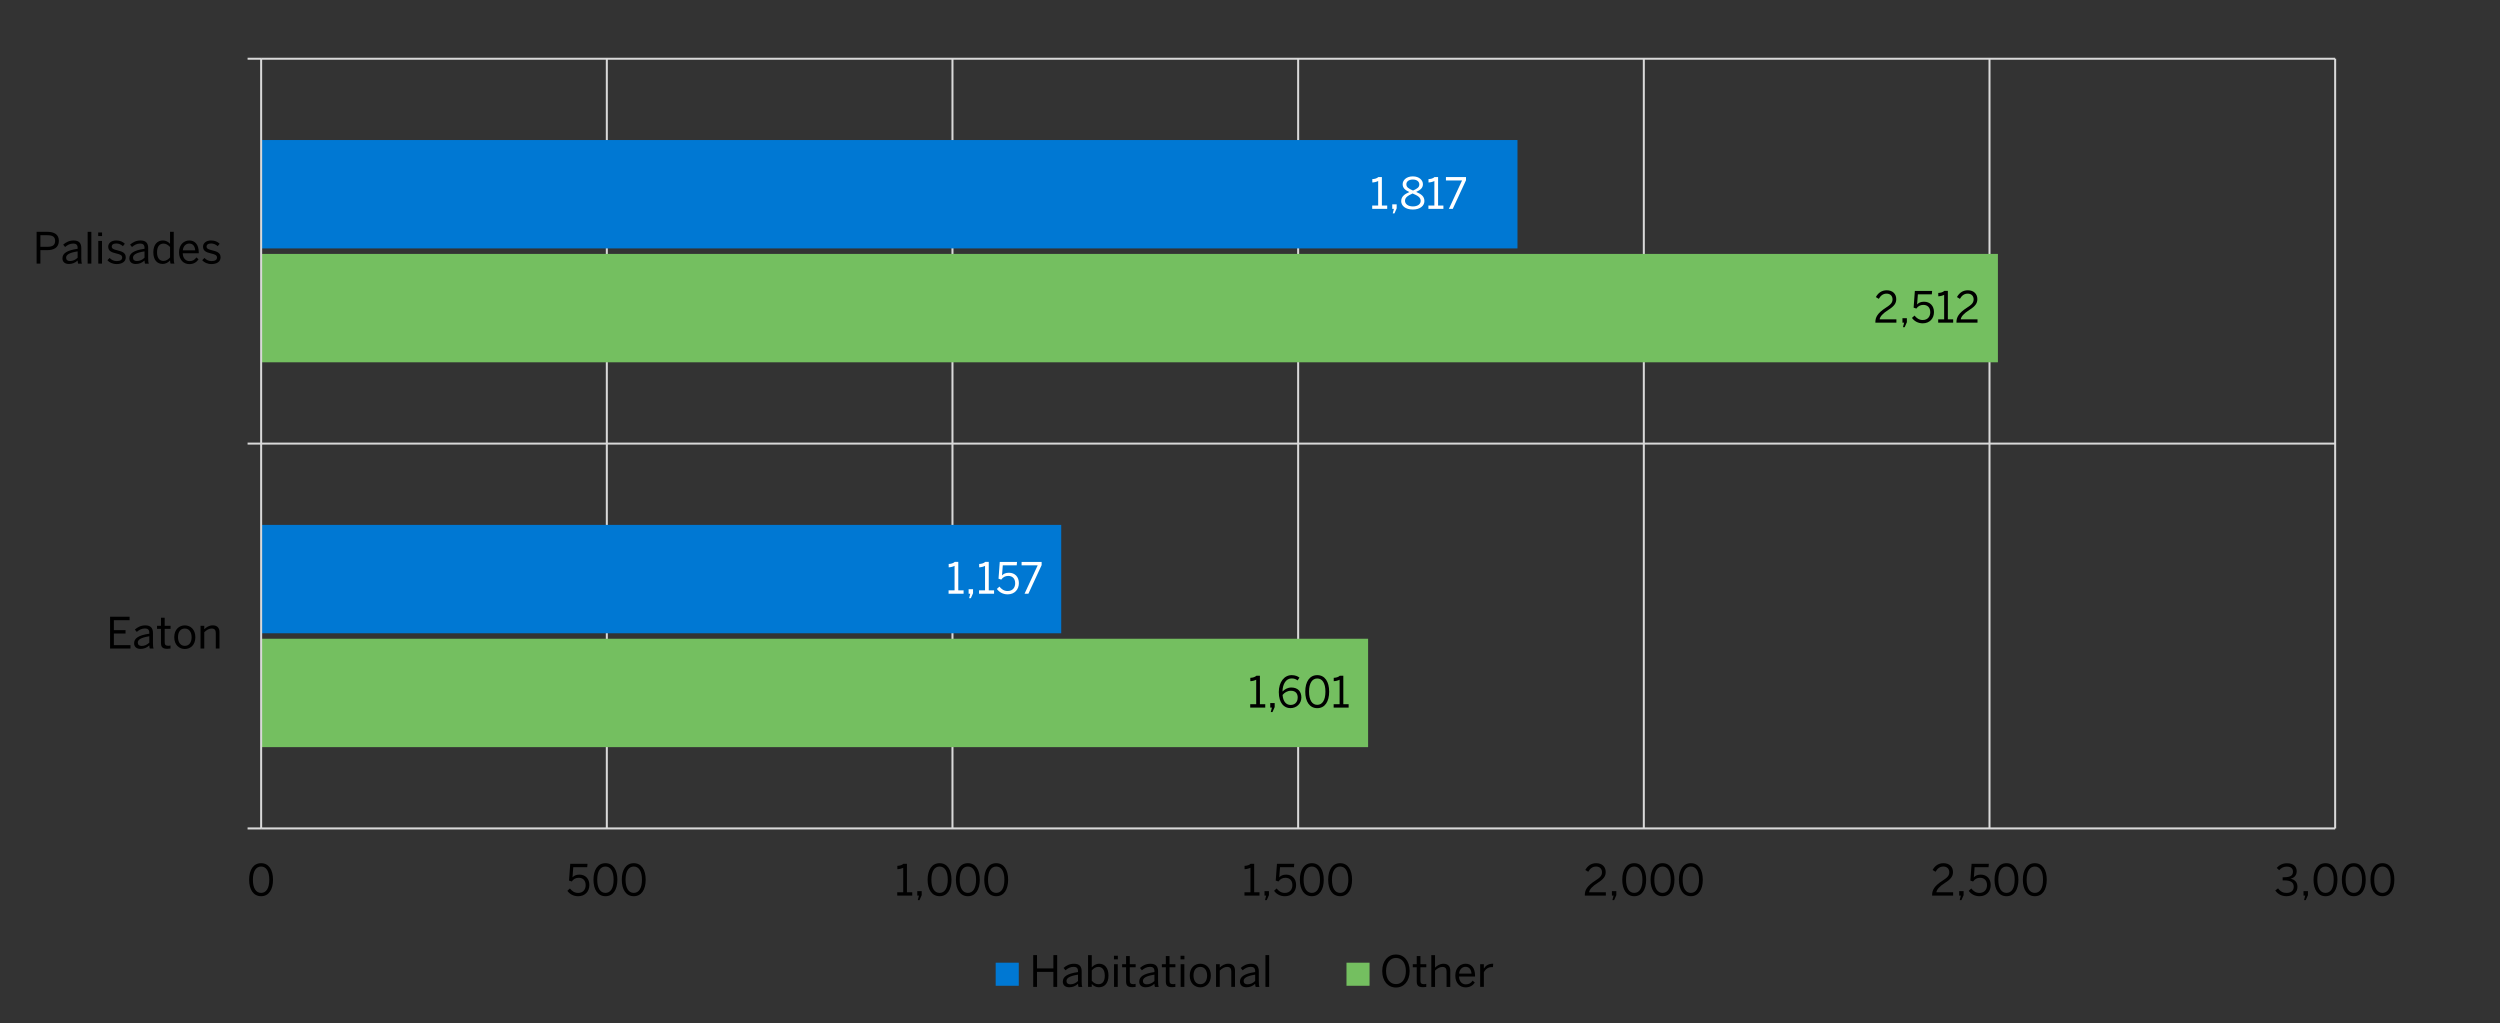 <?xml version="1.0" encoding="UTF-8"?><svg id="a" xmlns="http://www.w3.org/2000/svg" xmlns:xlink="http://www.w3.org/1999/xlink" viewBox="0 0 931 381"><rect x="0" y="0" width="931" height="381" fill="#333333" stroke="none"/><defs><style>.an{clip-path:url(#t);}.ao{clip-path:url(#i);}.ap{clip-path:url(#af);}.aq{clip-path:url(#x);}.ar{clip-path:url(#k);}.as{clip-path:url(#q);}.at,.au{fill:#74bf60;}.av{clip-path:url(#m);}.aw{clip-path:url(#f);}.ax{clip-path:url(#j);}.ay,.az{fill:#0078d3;}.ay,.au{fill-rule:evenodd;}.ba{clip-path:url(#aa);}.bb{clip-path:url(#ai);}.bc{fill:#fff;}.bd{clip-path:url(#ac);}.be{clip-path:url(#ad);}.bf{clip-path:url(#al);}.bg,.bh,.bi{fill:none;}.bj{clip-path:url(#am);}.bk{clip-path:url(#p);}.bl{clip-path:url(#h);}.bm{clip-path:url(#ak);}.bn{clip-path:url(#ag);}.bo{clip-path:url(#o);}.bp{clip-path:url(#v);}.bq{clip-path:url(#b);}.br{clip-path:url(#n);}.bs{clip-path:url(#r);}.bh{stroke:#d9d9d9;stroke-linejoin:round;stroke-width:.75px;}.bt{clip-path:url(#s);}.bu{clip-path:url(#g);}.bv{clip-path:url(#z);}.bi{clip-rule:evenodd;}.bw{clip-path:url(#l);}.bx{clip-path:url(#d);}.by{clip-path:url(#ae);}.bz{clip-path:url(#e);}.ca{clip-path:url(#aj);}.cb{clip-path:url(#w);}.cc{clip-path:url(#ab);}.cd{clip-path:url(#ah);}.ce{clip-path:url(#y);}.cf{clip-path:url(#c);}.cg{clip-path:url(#u);}</style><clipPath id="b"><polygon class="bi" points="4.66 377.51 904.66 377.51 904.66 9.33 4.66 9.33 4.66 377.51 4.66 377.51"/></clipPath><clipPath id="c"><polygon class="bi" points="4.66 377.51 904.66 377.51 904.66 9.33 4.66 9.33 4.66 377.51 4.66 377.51"/></clipPath><clipPath id="d"><polygon class="bi" points="97.11 309.33 870.43 309.33 870.43 21.73 97.11 21.73 97.11 309.33 97.11 309.33"/></clipPath><clipPath id="e"><polygon class="bi" points="97.11 309.33 870.43 309.33 870.43 21.73 97.11 21.73 97.11 309.33 97.11 309.33"/></clipPath><clipPath id="f"><polygon class="bi" points="4.66 377.51 904.66 377.51 904.66 9.33 4.66 9.33 4.66 377.51 4.66 377.51"/></clipPath><clipPath id="g"><polygon class="bi" points="4.66 377.51 904.66 377.51 904.66 9.33 4.66 9.33 4.66 377.51 4.66 377.51"/></clipPath><clipPath id="h"><polygon class="bi" points="4.66 377.51 904.66 377.51 904.66 9.33 4.66 9.33 4.66 377.51 4.66 377.51"/></clipPath><clipPath id="i"><rect class="bg" x="4.66" y="9.33" width="900" height="368.18"/></clipPath><clipPath id="j"><polygon class="bi" points="4.66 377.51 904.66 377.51 904.66 9.33 4.66 9.33 4.66 377.51 4.66 377.51"/></clipPath><clipPath id="k"><rect class="bg" x="4.66" y="9.33" width="900" height="368.18"/></clipPath><clipPath id="l"><polygon class="bi" points="4.66 377.51 904.66 377.51 904.66 9.33 4.66 9.33 4.66 377.51 4.66 377.51"/></clipPath><clipPath id="m"><rect class="bg" x="4.66" y="9.33" width="900" height="368.18"/></clipPath><clipPath id="n"><polygon class="bi" points="401.75 84.87 654.7 84.87 654.7 59.78 401.75 59.78 401.75 84.87 401.75 84.87"/></clipPath><clipPath id="o"><rect class="bg" x="401.75" y="59.78" width="252.95" height="25.09"/></clipPath><clipPath id="p"><polygon class="bi" points="4.66 377.51 904.66 377.51 904.66 9.33 4.66 9.33 4.66 377.51 4.66 377.51"/></clipPath><clipPath id="q"><rect class="bg" x="4.66" y="9.33" width="900" height="368.18"/></clipPath><clipPath id="r"><polygon class="bi" points="4.66 377.51 904.66 377.51 904.66 9.33 4.66 9.33 4.66 377.51 4.66 377.51"/></clipPath><clipPath id="s"><rect class="bg" x="4.66" y="9.33" width="900" height="368.18"/></clipPath><clipPath id="t"><polygon class="bi" points="4.66 377.51 904.66 377.51 904.66 9.33 4.66 9.33 4.66 377.51 4.66 377.51"/></clipPath><clipPath id="u"><rect class="bg" x="4.66" y="9.33" width="900" height="368.18"/></clipPath><clipPath id="v"><polygon class="bi" points="4.66 377.51 904.66 377.51 904.66 9.33 4.66 9.33 4.66 377.51 4.66 377.51"/></clipPath><clipPath id="w"><rect class="bg" x="4.66" y="9.33" width="900" height="368.18"/></clipPath><clipPath id="x"><polygon class="bi" points="4.66 377.51 904.66 377.51 904.66 9.33 4.66 9.33 4.66 377.51 4.66 377.51"/></clipPath><clipPath id="y"><rect class="bg" x="4.66" y="9.33" width="900" height="368.18"/></clipPath><clipPath id="z"><polygon class="bi" points="4.66 377.51 904.66 377.51 904.66 9.33 4.66 9.33 4.66 377.51 4.66 377.51"/></clipPath><clipPath id="aa"><rect class="bg" x="4.66" y="9.33" width="900" height="368.18"/></clipPath><clipPath id="ab"><polygon class="bi" points="4.66 377.51 904.66 377.51 904.66 9.33 4.66 9.33 4.66 377.51 4.66 377.51"/></clipPath><clipPath id="ac"><rect class="bg" x="4.66" y="9.33" width="900" height="368.18"/></clipPath><clipPath id="ad"><polygon class="bi" points="4.66 377.51 904.66 377.51 904.66 9.33 4.66 9.33 4.66 377.51 4.66 377.51"/></clipPath><clipPath id="ae"><rect class="bg" x="4.66" y="9.33" width="900" height="368.18"/></clipPath><clipPath id="af"><polygon class="bi" points="4.66 377.51 904.66 377.51 904.66 9.33 4.66 9.33 4.66 377.51 4.66 377.51"/></clipPath><clipPath id="ag"><rect class="bg" x="4.66" y="9.33" width="900" height="368.18"/></clipPath><clipPath id="ah"><polygon class="bi" points="4.66 377.51 904.66 377.51 904.66 9.33 4.66 9.33 4.66 377.51 4.66 377.51"/></clipPath><clipPath id="ai"><polygon class="bi" points="4.66 377.51 904.66 377.51 904.66 9.33 4.66 9.33 4.66 377.51 4.66 377.51"/></clipPath><clipPath id="aj"><rect class="bg" x="4.66" y="9.33" width="900" height="368.18"/></clipPath><clipPath id="ak"><polygon class="bi" points="4.66 377.51 904.66 377.51 904.66 9.33 4.66 9.33 4.66 377.51 4.66 377.51"/></clipPath><clipPath id="al"><polygon class="bi" points="4.66 377.51 904.66 377.51 904.66 9.33 4.66 9.33 4.66 377.51 4.66 377.51"/></clipPath><clipPath id="am"><rect class="bg" x="4.66" y="9.33" width="900" height="368.18"/></clipPath></defs><g class="bq"><path class="bh" d="M225.98,21.87v286.64M354.7,21.87v286.64M483.43,21.87v286.64M612.16,21.87v286.64M740.89,21.87v286.64M869.61,21.87v286.64"/></g><g class="cf"><path class="bh" d="M97.25,308.51h772.36M97.25,165.19h772.36M97.25,21.87h772.36"/></g><g class="bx"><path class="at" d="M509.48,278.23H97.25v-40.36h412.23v40.36h0ZM744.02,134.92H97.25v-40.36h646.77v40.36h0Z"/></g><g class="bz"><path class="az" d="M395.2,235.83H97.25v-40.36h297.95v40.36h0ZM565.11,92.51H97.25v-40.36h467.86v40.36h0Z"/></g><g class="aw"><line class="bh" x1="97.25" y1="308.51" x2="97.25" y2="21.87"/></g><g class="bu"><path class="bh" d="M92.2,308.51h5.05M92.2,165.19h5.05M92.2,21.87h5.05"/></g><g class="bl"><g class="ao"><path d="M465.58,263.5v-1.25h2.23v-9.12c-.58.3-1.51.54-2.19.54v-1.25c.91-.03,1.73-.27,2.26-.77h1.31v10.6h1.99v1.25h-5.59Z"/><path d="M473.23,265.18l.43-1.68h-.62v-1.68h1.65v1.49l-.82,1.87h-.64Z"/><path d="M476.22,257.78c0-3.81,2.05-6.36,4.8-6.36,1.31,0,2.26.42,2.9.93l-.7,1.04c-.59-.45-1.22-.74-2.24-.74-2.05,0-3.35,2.06-3.38,4.88.77-.8,1.86-1.5,3.3-1.5,2.42,0,3.73,1.49,3.73,3.71s-1.7,3.97-4.08,3.97-4.32-1.9-4.32-5.94ZM483.27,259.78c0-1.47-.74-2.54-2.58-2.54-1.25,0-2.4.69-3.06,1.57.22,2.59,1.44,3.71,2.99,3.71s2.64-1.01,2.64-2.74Z"/><path d="M486.08,257.57c0-3.7,1.63-6.15,4.47-6.15s4.43,2.45,4.43,6.15-1.58,6.15-4.43,6.15-4.47-2.45-4.47-6.15ZM493.59,257.57c0-3.22-1.18-4.9-3.04-4.9s-3.06,1.68-3.06,4.9,1.18,4.91,3.06,4.91,3.04-1.7,3.04-4.91Z"/><path d="M496.65,263.5v-1.25h2.22v-9.12c-.58.3-1.5.54-2.19.54v-1.25c.91-.03,1.73-.27,2.26-.77h1.31v10.6h1.98v1.25h-5.59Z"/></g></g><g class="ax"><g class="ar"><path d="M698.39,120.17v-.26c0-1.71.77-3.31,3.89-5.31,1.78-1.14,2.5-1.86,2.5-3.12s-.82-2.13-2.22-2.13c-1.22,0-2.19.67-2.9,1.95l-1.09-.67c.87-1.57,2.21-2.53,4.05-2.53,2.19,0,3.54,1.34,3.54,3.28,0,1.55-.71,2.61-2.98,4.05-2.06,1.31-3.07,2.48-3.2,3.49h6.24v1.25h-7.83Z"/><path d="M708.66,121.85l.43-1.68h-.62v-1.68h1.65v1.49l-.82,1.87h-.64Z"/><path d="M712.03,118.38l.94-.86c.75.94,1.68,1.65,3.04,1.65,1.94,0,2.82-1.36,2.82-2.88,0-1.81-1.06-2.75-2.58-2.75-1.15,0-1.97.48-2.61,1.38l-1.01-.35.46-6.23h6.43l-.11,1.26h-5.19l-.29,3.78c.54-.61,1.33-1.02,2.58-1.02,2.21,0,3.7,1.52,3.7,3.87s-1.58,4.18-4.18,4.18c-1.76,0-3.17-.82-4.02-2.02Z"/><path d="M721.78,120.17v-1.25h2.22v-9.12c-.58.3-1.5.54-2.19.54v-1.25c.91-.03,1.73-.27,2.26-.77h1.31v10.6h1.98v1.25h-5.59Z"/><path d="M728.59,120.17v-.26c0-1.71.77-3.31,3.89-5.31,1.78-1.14,2.5-1.86,2.5-3.12s-.82-2.13-2.22-2.13c-1.22,0-2.19.67-2.9,1.95l-1.09-.67c.87-1.57,2.21-2.53,4.05-2.53,2.19,0,3.54,1.34,3.54,3.28,0,1.55-.71,2.61-2.98,4.05-2.06,1.31-3.07,2.48-3.2,3.49h6.24v1.25h-7.83Z"/></g></g><g class="bw"><g class="av"><path class="bc" d="M353.25,221.1v-1.25h2.23v-9.12c-.58.3-1.5.54-2.19.54v-1.25c.91-.03,1.73-.27,2.26-.77h1.31v10.6h1.98v1.25h-5.59Z"/><path class="bc" d="M360.9,222.78l.43-1.68h-.62v-1.68h1.65v1.49l-.82,1.87h-.64Z"/><path class="bc" d="M364.6,221.1v-1.25h2.23v-9.12c-.58.3-1.5.54-2.19.54v-1.25c.91-.03,1.73-.27,2.26-.77h1.31v10.6h1.98v1.25h-5.59Z"/><path class="bc" d="M371.25,219.31l.94-.86c.75.94,1.68,1.65,3.04,1.65,1.94,0,2.82-1.36,2.82-2.88,0-1.81-1.06-2.75-2.58-2.75-1.15,0-1.97.48-2.61,1.38l-1.01-.35.46-6.23h6.43l-.11,1.26h-5.19l-.29,3.78c.54-.61,1.33-1.02,2.58-1.02,2.21,0,3.7,1.52,3.7,3.87s-1.58,4.18-4.18,4.18c-1.76,0-3.17-.82-4.02-2.02Z"/><path class="bc" d="M381.54,221.1l4.9-10.58h-6v-1.26h7.47v1.18l-4.93,10.66h-1.44Z"/></g></g><g class="br"><g class="bo"><path class="bc" d="M511.01,77.78v-1.25h2.22v-9.12c-.58.3-1.5.54-2.19.54v-1.25c.91-.03,1.73-.27,2.26-.77h1.31v10.6h1.98v1.25h-5.59Z"/><path class="bc" d="M518.66,79.46l.43-1.68h-.62v-1.68h1.65v1.49l-.82,1.87h-.64Z"/><path class="bc" d="M521.81,74.88c0-1.63,1.18-2.58,3.04-3.36-1.55-.72-2.5-1.47-2.5-2.93s1.38-2.91,3.79-2.91,3.76,1.46,3.76,2.91c0,1.38-.91,2.16-2.51,2.88,1.92.83,3.06,1.67,3.06,3.41s-1.58,3.15-4.31,3.15-4.34-1.38-4.34-3.15ZM529.06,74.8c0-1.25-1.06-1.94-3.01-2.75-1.92.86-2.83,1.57-2.83,2.75s1.2,2.07,2.93,2.07,2.91-.8,2.91-2.07ZM528.55,68.67c0-.9-.74-1.81-2.4-1.81s-2.42.86-2.42,1.76c0,1.09.78,1.6,2.48,2.34,1.65-.74,2.34-1.25,2.34-2.29Z"/><path class="bc" d="M531.94,77.78v-1.25h2.22v-9.12c-.58.3-1.5.54-2.19.54v-1.25c.91-.03,1.73-.27,2.26-.77h1.31v10.6h1.98v1.25h-5.59Z"/><path class="bc" d="M539.57,77.78l4.9-10.58h-6v-1.26h7.47v1.18l-4.93,10.66h-1.44Z"/></g></g><g class="bk"><g class="as"><path d="M92.77,327.6c0-3.7,1.63-6.15,4.47-6.15s4.43,2.45,4.43,6.15-1.58,6.15-4.43,6.15-4.47-2.45-4.47-6.15ZM100.28,327.6c0-3.22-1.18-4.9-3.04-4.9s-3.06,1.68-3.06,4.9,1.18,4.91,3.06,4.91,3.04-1.7,3.04-4.91Z"/></g></g><g class="bs"><g class="bt"><path d="M211.3,331.73l.94-.86c.75.94,1.68,1.65,3.04,1.65,1.94,0,2.82-1.36,2.82-2.88,0-1.81-1.06-2.75-2.58-2.75-1.15,0-1.97.48-2.61,1.38l-1.01-.35.46-6.23h6.43l-.11,1.26h-5.19l-.29,3.78c.54-.61,1.33-1.02,2.58-1.02,2.21,0,3.7,1.52,3.7,3.87s-1.58,4.18-4.18,4.18c-1.76,0-3.17-.82-4.02-2.02Z"/><path d="M221.01,327.6c0-3.7,1.63-6.15,4.47-6.15s4.43,2.45,4.43,6.15-1.58,6.15-4.43,6.15-4.47-2.45-4.47-6.15ZM228.51,327.6c0-3.22-1.18-4.9-3.04-4.9s-3.06,1.68-3.06,4.9,1.18,4.91,3.06,4.91,3.04-1.7,3.04-4.91Z"/><path d="M231.55,327.6c0-3.7,1.63-6.15,4.47-6.15s4.43,2.45,4.43,6.15-1.58,6.15-4.43,6.15-4.47-2.45-4.47-6.15ZM239.06,327.6c0-3.22-1.18-4.9-3.04-4.9s-3.06,1.68-3.06,4.9,1.18,4.91,3.06,4.91,3.04-1.7,3.04-4.91Z"/></g></g><g class="an"><g class="cg"><path d="M334.13,333.52v-1.25h2.23v-9.12c-.58.3-1.5.54-2.19.54v-1.25c.91-.03,1.73-.27,2.26-.77h1.31v10.6h1.98v1.25h-5.59Z"/><path d="M341.78,335.21l.43-1.68h-.62v-1.68h1.65v1.49l-.82,1.87h-.64Z"/><path d="M345.44,327.6c0-3.7,1.63-6.15,4.47-6.15s4.43,2.45,4.43,6.15-1.58,6.15-4.43,6.15-4.47-2.45-4.47-6.15ZM352.95,327.6c0-3.22-1.18-4.9-3.04-4.9s-3.06,1.68-3.06,4.9,1.18,4.91,3.06,4.91,3.04-1.7,3.04-4.91Z"/><path d="M355.98,327.6c0-3.7,1.63-6.15,4.47-6.15s4.43,2.45,4.43,6.15-1.58,6.15-4.43,6.15-4.47-2.45-4.47-6.15ZM363.49,327.6c0-3.22-1.18-4.9-3.04-4.9s-3.06,1.68-3.06,4.9,1.18,4.91,3.06,4.91,3.04-1.7,3.04-4.91Z"/><path d="M366.53,327.6c0-3.7,1.63-6.15,4.47-6.15s4.43,2.45,4.43,6.15-1.58,6.15-4.43,6.15-4.47-2.45-4.47-6.15ZM374.04,327.6c0-3.22-1.18-4.9-3.04-4.9s-3.06,1.68-3.06,4.9,1.18,4.91,3.06,4.91,3.04-1.7,3.04-4.91Z"/></g></g><g class="bp"><g class="cb"><path d="M463.44,333.52v-1.25h2.23v-9.12c-.58.3-1.5.54-2.19.54v-1.25c.91-.03,1.73-.27,2.26-.77h1.31v10.6h1.98v1.25h-5.59Z"/><path d="M471.09,335.21l.43-1.68h-.62v-1.68h1.65v1.49l-.82,1.87h-.64Z"/><path d="M474.47,331.73l.95-.86c.75.94,1.68,1.65,3.04,1.65,1.94,0,2.82-1.36,2.82-2.88,0-1.81-1.06-2.75-2.58-2.75-1.15,0-1.97.48-2.61,1.38l-1.01-.35.46-6.23h6.44l-.11,1.26h-5.19l-.29,3.78c.54-.61,1.33-1.02,2.58-1.02,2.21,0,3.7,1.52,3.7,3.87s-1.58,4.18-4.18,4.18c-1.76,0-3.17-.82-4.02-2.02Z"/><path d="M484.07,327.6c0-3.7,1.63-6.15,4.47-6.15s4.43,2.45,4.43,6.15-1.58,6.15-4.43,6.15-4.47-2.45-4.47-6.15ZM491.57,327.6c0-3.22-1.18-4.9-3.04-4.9s-3.06,1.68-3.06,4.9,1.18,4.91,3.06,4.91,3.04-1.7,3.04-4.91Z"/><path d="M494.61,327.6c0-3.7,1.63-6.15,4.47-6.15s4.43,2.45,4.43,6.15-1.58,6.15-4.43,6.15-4.47-2.45-4.47-6.15ZM502.12,327.6c0-3.22-1.18-4.9-3.04-4.9s-3.06,1.68-3.06,4.9,1.18,4.91,3.06,4.91,3.04-1.7,3.04-4.91Z"/></g></g><g class="aq"><g class="ce"><path d="M590.19,333.52v-.26c0-1.71.77-3.31,3.89-5.31,1.78-1.14,2.5-1.86,2.5-3.12s-.82-2.13-2.22-2.13c-1.22,0-2.19.67-2.9,1.95l-1.09-.67c.87-1.57,2.21-2.53,4.05-2.53,2.19,0,3.54,1.34,3.54,3.28,0,1.55-.71,2.61-2.98,4.05-2.06,1.31-3.07,2.48-3.2,3.49h6.24v1.25h-7.83Z"/><path d="M600.46,335.21l.43-1.68h-.62v-1.68h1.65v1.49l-.82,1.87h-.64Z"/><path d="M604.13,327.6c0-3.7,1.63-6.15,4.47-6.15s4.43,2.45,4.43,6.15-1.58,6.15-4.43,6.15-4.47-2.45-4.47-6.15ZM611.64,327.6c0-3.22-1.18-4.9-3.04-4.9s-3.06,1.68-3.06,4.9,1.18,4.91,3.06,4.91,3.04-1.7,3.04-4.91Z"/><path d="M614.67,327.6c0-3.7,1.63-6.15,4.47-6.15s4.43,2.45,4.43,6.15-1.58,6.15-4.43,6.15-4.47-2.45-4.47-6.15ZM622.18,327.6c0-3.22-1.18-4.9-3.04-4.9s-3.06,1.68-3.06,4.9,1.18,4.91,3.06,4.91,3.04-1.7,3.04-4.91Z"/><path d="M625.22,327.6c0-3.7,1.63-6.15,4.47-6.15s4.43,2.45,4.43,6.15-1.58,6.15-4.43,6.15-4.47-2.45-4.47-6.15ZM632.72,327.6c0-3.22-1.18-4.9-3.04-4.9s-3.06,1.68-3.06,4.9,1.18,4.91,3.06,4.91,3.04-1.7,3.04-4.91Z"/></g></g><g class="bv"><g class="ba"><path d="M719.52,333.52v-.26c0-1.71.77-3.31,3.89-5.31,1.78-1.14,2.5-1.86,2.5-3.12s-.82-2.13-2.22-2.13c-1.22,0-2.19.67-2.9,1.95l-1.09-.67c.87-1.57,2.21-2.53,4.05-2.53,2.19,0,3.54,1.34,3.54,3.28,0,1.55-.71,2.61-2.98,4.05-2.06,1.31-3.07,2.48-3.2,3.49h6.24v1.25h-7.83Z"/><path d="M729.79,335.21l.43-1.68h-.62v-1.68h1.65v1.49l-.82,1.87h-.64Z"/><path d="M733.16,331.73l.94-.86c.75.94,1.68,1.65,3.04,1.65,1.94,0,2.82-1.36,2.82-2.88,0-1.81-1.06-2.75-2.58-2.75-1.15,0-1.97.48-2.61,1.38l-1.01-.35.46-6.23h6.43l-.11,1.26h-5.19l-.29,3.78c.54-.61,1.33-1.02,2.58-1.02,2.21,0,3.7,1.52,3.7,3.87s-1.58,4.18-4.18,4.18c-1.76,0-3.17-.82-4.02-2.02Z"/><path d="M742.76,327.6c0-3.7,1.63-6.15,4.47-6.15s4.43,2.45,4.43,6.15-1.58,6.15-4.43,6.15-4.47-2.45-4.47-6.15ZM750.27,327.6c0-3.22-1.18-4.9-3.04-4.9s-3.06,1.68-3.06,4.9,1.18,4.91,3.06,4.91,3.04-1.7,3.04-4.91Z"/><path d="M753.31,327.6c0-3.7,1.63-6.15,4.47-6.15s4.43,2.45,4.43,6.15-1.58,6.15-4.43,6.15-4.47-2.45-4.47-6.15ZM760.82,327.6c0-3.22-1.18-4.9-3.04-4.9s-3.06,1.68-3.06,4.9,1.18,4.91,3.06,4.91,3.04-1.7,3.04-4.91Z"/></g></g><g class="cc"><g class="bd"><path d="M847.33,331.59l1.02-.77c.85,1.22,1.91,1.7,3.15,1.7,1.65,0,2.69-.83,2.69-2.24,0-1.65-1.04-2.43-3.65-2.43h-.48v-1.17h.56c2.45,0,3.28-.75,3.28-2.07,0-1.12-.67-1.89-2.35-1.89-1.14,0-2.1.53-2.79,1.34l-.91-.85c.88-1.02,2.19-1.74,3.81-1.74,2.51,0,3.63,1.34,3.63,2.96,0,1.49-.88,2.48-2.31,2.8,1.76.35,2.59,1.39,2.59,3.07,0,2-1.58,3.44-4.08,3.44-1.78,0-3.27-.77-4.18-2.16Z"/><path d="M858.02,335.21l.43-1.68h-.62v-1.68h1.65v1.49l-.82,1.87h-.64Z"/><path d="M861.56,327.6c0-3.7,1.63-6.15,4.47-6.15s4.43,2.45,4.43,6.15-1.58,6.15-4.43,6.15-4.47-2.45-4.47-6.15ZM869.07,327.6c0-3.22-1.18-4.9-3.04-4.9s-3.06,1.68-3.06,4.9,1.18,4.91,3.06,4.91,3.04-1.7,3.04-4.91Z"/><path d="M872.1,327.6c0-3.7,1.63-6.15,4.47-6.15s4.43,2.45,4.43,6.15-1.58,6.15-4.43,6.15-4.47-2.45-4.47-6.15ZM879.61,327.6c0-3.22-1.18-4.9-3.04-4.9s-3.06,1.68-3.06,4.9,1.18,4.91,3.06,4.91,3.04-1.7,3.04-4.91Z"/><path d="M882.76,327.6c0-3.7,1.63-6.15,4.47-6.15s4.43,2.45,4.43,6.15-1.58,6.15-4.43,6.15-4.47-2.45-4.47-6.15ZM890.27,327.6c0-3.22-1.18-4.9-3.04-4.9s-3.06,1.68-3.06,4.9,1.18,4.91,3.06,4.91,3.04-1.7,3.04-4.91Z"/></g></g><g class="be"><g class="by"><path d="M40.99,241.51v-11.84h7.27v1.3h-5.86v3.7h4.35v1.26h-4.35v4.31h6.19v1.28h-7.6Z"/><path d="M49.95,239.51c0-1.71,1.46-2.93,5.65-3.52v-.38c0-1.06-.56-1.57-1.6-1.57-1.28,0-2.23.56-3.06,1.28l-.72-.86c.98-.9,2.24-1.57,3.92-1.57,2.02,0,2.82,1.06,2.82,2.82v3.73c0,1.02.06,1.65.24,2.08h-1.41c-.11-.35-.19-.69-.19-1.17-.94.88-2,1.3-3.27,1.3-1.46,0-2.39-.77-2.39-2.13ZM55.6,239.32v-2.37c-3.22.51-4.29,1.3-4.29,2.35,0,.82.54,1.25,1.42,1.25,1.12,0,2.08-.46,2.87-1.23Z"/><path d="M59.95,239.46v-5.27h-1.47v-1.14h1.47v-3.01h1.38v3.01h2.19v1.14h-2.19v4.96c0,.9.29,1.34,1.31,1.34.3,0,.64-.05.86-.11v1.14c-.24.05-.77.1-1.2.1-1.78,0-2.35-.69-2.35-2.16Z"/><path d="M64.89,237.29c0-2.91,1.86-4.4,3.94-4.4s3.92,1.49,3.92,4.4-1.86,4.4-3.92,4.4-3.94-1.5-3.94-4.4ZM71.36,237.29c0-1.76-.85-3.22-2.53-3.22s-2.54,1.31-2.54,3.22c0,1.79.83,3.23,2.54,3.23,1.6,0,2.53-1.3,2.53-3.23Z"/><path d="M74.68,241.51v-8.45h1.39v1.26c.74-.72,1.79-1.44,3.17-1.44,1.62,0,2.5.93,2.5,2.53v6.1h-1.38v-5.79c0-1.12-.48-1.65-1.55-1.65-1.01,0-1.86.53-2.74,1.36v6.08h-1.39Z"/></g></g><g class="ap"><g class="bn"><path d="M13.63,98.17v-11.84h4.02c2.56,0,4.27,1.01,4.27,3.36,0,2.53-1.89,3.47-4.37,3.47h-2.51v5.01h-1.41ZM15.04,91.91h2.59c1.89,0,2.9-.58,2.9-2.18s-.99-2.13-2.91-2.13h-2.58v4.31Z"/><path d="M23.26,96.17c0-1.71,1.46-2.93,5.65-3.52v-.38c0-1.06-.56-1.57-1.6-1.57-1.28,0-2.23.56-3.06,1.28l-.72-.86c.98-.9,2.24-1.57,3.92-1.57,2.02,0,2.82,1.06,2.82,2.82v3.73c0,1.02.06,1.65.24,2.08h-1.41c-.11-.35-.19-.69-.19-1.17-.94.88-2,1.3-3.27,1.3-1.46,0-2.39-.77-2.39-2.13ZM28.91,95.98v-2.37c-3.22.51-4.29,1.3-4.29,2.35,0,.82.54,1.25,1.42,1.25,1.12,0,2.08-.46,2.87-1.23Z"/><path d="M32.64,98.17v-11.84h1.38v11.84h-1.38Z"/><path d="M36.57,87.91v-1.34h1.44v1.34h-1.44ZM36.6,98.17v-8.45h1.38v8.45h-1.38Z"/><path d="M40,96.89l.83-.83c.64.69,1.49,1.17,2.64,1.17,1.31,0,2.03-.46,2.03-1.33s-.74-1.17-2.18-1.5c-1.79-.43-3.02-.91-3.02-2.54,0-1.28,1.12-2.31,2.96-2.31,1.49,0,2.45.48,3.23,1.22l-.72.91c-.64-.59-1.5-1.01-2.45-1.01-1.23,0-1.71.54-1.71,1.14,0,.78.67,1.07,2,1.38,1.9.46,3.22.93,3.22,2.67,0,1.62-1.46,2.48-3.38,2.48-1.52,0-2.77-.61-3.46-1.44Z"/><path d="M48.17,96.17c0-1.71,1.46-2.93,5.65-3.52v-.38c0-1.06-.56-1.57-1.6-1.57-1.28,0-2.23.56-3.06,1.28l-.72-.86c.98-.9,2.24-1.57,3.92-1.57,2.02,0,2.82,1.06,2.82,2.82v3.73c0,1.02.06,1.65.24,2.08h-1.41c-.11-.35-.19-.69-.19-1.17-.94.88-2,1.3-3.27,1.3-1.46,0-2.39-.77-2.39-2.13ZM53.82,95.98v-2.37c-3.22.51-4.29,1.3-4.29,2.35,0,.82.54,1.25,1.42,1.25,1.12,0,2.08-.46,2.87-1.23Z"/><path d="M57.1,93.96c0-2.95,1.54-4.42,3.6-4.42,1.02,0,1.98.51,2.62,1.25v-4.47h1.38v9.76c0,1.02.06,1.65.26,2.08h-1.44c-.1-.27-.19-.77-.19-1.2-.67.74-1.52,1.33-2.79,1.33-1.94,0-3.44-1.39-3.44-4.34ZM63.33,95.87v-3.87c-.74-.83-1.54-1.28-2.43-1.28-1.47,0-2.42,1.04-2.42,3.27s1.04,3.18,2.4,3.18c.98,0,1.74-.53,2.45-1.3Z"/><path d="M66.67,93.95c0-3.07,2.05-4.4,3.83-4.4,2,0,3.52,1.41,3.52,4.47v.29h-5.97c.05,1.91,1.15,2.93,2.54,2.93,1.22,0,1.9-.5,2.55-1.38l.8.71c-.78,1.12-1.86,1.79-3.44,1.79-2,0-3.83-1.46-3.83-4.4ZM72.7,93.23c-.11-1.5-.83-2.53-2.22-2.53-1.14,0-2.21.78-2.4,2.53h4.63Z"/><path d="M75.31,96.89l.83-.83c.64.69,1.49,1.17,2.64,1.17,1.31,0,2.03-.46,2.03-1.33s-.74-1.17-2.18-1.5c-1.79-.43-3.02-.91-3.02-2.54,0-1.28,1.12-2.31,2.96-2.31,1.49,0,2.45.48,3.23,1.22l-.72.91c-.64-.59-1.5-1.01-2.45-1.01-1.23,0-1.71.54-1.71,1.14,0,.78.67,1.07,2,1.38,1.9.46,3.22.93,3.22,2.67,0,1.62-1.46,2.48-3.38,2.48-1.52,0-2.77-.61-3.46-1.44Z"/></g></g><g class="cd"><polygon class="ay" points="370.79 358.51 379.39 358.51 379.39 367.1 370.79 367.1 370.79 358.51 370.79 358.51"/></g><g class="bb"><g class="ca"><path d="M384.77,367.52v-11.84h1.41v4.96h6.1v-4.96h1.41v11.84h-1.41v-5.59h-6.1v5.59h-1.41Z"/><path d="M395.8,365.52c0-1.71,1.46-2.93,5.65-3.52v-.38c0-1.06-.56-1.57-1.6-1.57-1.28,0-2.23.56-3.06,1.28l-.72-.86c.98-.9,2.24-1.57,3.92-1.57,2.02,0,2.82,1.06,2.82,2.82v3.73c0,1.02.06,1.65.24,2.08h-1.41c-.11-.35-.19-.69-.19-1.17-.94.88-2,1.3-3.27,1.3-1.46,0-2.39-.77-2.39-2.13ZM401.45,365.33v-2.37c-3.22.51-4.29,1.3-4.29,2.35,0,.82.54,1.25,1.42,1.25,1.12,0,2.08-.46,2.87-1.23Z"/><path d="M406.57,366.43v1.09h-1.38v-11.84h1.38v4.58c.64-.72,1.52-1.36,2.79-1.36,1.94,0,3.44,1.44,3.44,4.39s-1.52,4.37-3.59,4.37c-1.04,0-1.92-.46-2.64-1.22ZM411.42,363.29c0-2.16-1.02-3.22-2.38-3.22-.98,0-1.76.53-2.46,1.3v3.87c.74.83,1.55,1.28,2.45,1.28,1.47,0,2.4-.99,2.4-3.23Z"/><path d="M414.84,357.26v-1.34h1.44v1.34h-1.44ZM414.87,367.52v-8.45h1.38v8.45h-1.38Z"/><path d="M419.35,365.47v-5.27h-1.47v-1.14h1.47v-3.01h1.38v3.01h2.19v1.14h-2.19v4.96c0,.9.29,1.34,1.31,1.34.3,0,.64-.05.86-.11v1.14c-.24.05-.77.1-1.2.1-1.78,0-2.35-.69-2.35-2.16Z"/><path d="M424.26,365.52c0-1.71,1.46-2.93,5.65-3.52v-.38c0-1.06-.56-1.57-1.6-1.57-1.28,0-2.23.56-3.06,1.28l-.72-.86c.98-.9,2.24-1.57,3.92-1.57,2.02,0,2.82,1.06,2.82,2.82v3.73c0,1.02.06,1.65.24,2.08h-1.41c-.11-.35-.19-.69-.19-1.17-.94.88-2,1.3-3.27,1.3-1.46,0-2.39-.77-2.39-2.13ZM429.91,365.33v-2.37c-3.22.51-4.29,1.3-4.29,2.35,0,.82.54,1.25,1.42,1.25,1.12,0,2.08-.46,2.87-1.23Z"/><path d="M434.15,365.47v-5.27h-1.47v-1.14h1.47v-3.01h1.38v3.01h2.19v1.14h-2.19v4.96c0,.9.29,1.34,1.31,1.34.3,0,.64-.05.86-.11v1.14c-.24.05-.77.1-1.2.1-1.78,0-2.35-.69-2.35-2.16Z"/><path d="M439.64,357.26v-1.34h1.44v1.34h-1.44ZM439.67,367.52v-8.45h1.38v8.45h-1.38Z"/><path d="M443.06,363.29c0-2.91,1.86-4.4,3.94-4.4s3.92,1.49,3.92,4.4-1.86,4.4-3.92,4.4-3.94-1.5-3.94-4.4ZM449.53,363.29c0-1.76-.85-3.22-2.53-3.22s-2.54,1.31-2.54,3.22c0,1.79.83,3.23,2.54,3.23,1.6,0,2.53-1.3,2.53-3.23Z"/><path d="M452.85,367.52v-8.45h1.39v1.26c.74-.72,1.79-1.44,3.17-1.44,1.62,0,2.5.93,2.5,2.53v6.1h-1.38v-5.79c0-1.12-.48-1.65-1.55-1.65-1.01,0-1.86.53-2.74,1.36v6.08h-1.39Z"/><path d="M461.77,365.52c0-1.71,1.46-2.93,5.65-3.52v-.38c0-1.06-.56-1.57-1.6-1.57-1.28,0-2.23.56-3.06,1.28l-.72-.86c.98-.9,2.24-1.57,3.92-1.57,2.02,0,2.82,1.06,2.82,2.82v3.73c0,1.02.06,1.65.24,2.08h-1.41c-.11-.35-.19-.69-.19-1.17-.94.88-2,1.3-3.26,1.3-1.46,0-2.39-.77-2.39-2.13ZM467.42,365.33v-2.37c-3.22.51-4.29,1.3-4.29,2.35,0,.82.54,1.25,1.42,1.25,1.12,0,2.08-.46,2.86-1.23Z"/><path d="M471.25,367.52v-11.84h1.38v11.84h-1.38Z"/></g></g><g class="bm"><polygon class="au" points="501.43 358.51 510.02 358.51 510.02 367.1 501.43 367.1 501.43 358.51 501.43 358.51"/></g><g class="bf"><g class="bj"><path d="M514.74,361.6c0-3.81,2.19-6.15,5.12-6.15s5.09,2.34,5.09,6.15-2.16,6.15-5.09,6.15-5.12-2.34-5.12-6.15ZM523.55,361.6c0-3.09-1.54-4.87-3.68-4.87s-3.7,1.78-3.7,4.87,1.52,4.88,3.7,4.88,3.68-1.79,3.68-4.88Z"/><path d="M527.59,365.47v-5.27h-1.47v-1.14h1.47v-3.01h1.38v3.01h2.19v1.14h-2.19v4.96c0,.9.29,1.34,1.31,1.34.3,0,.64-.05.86-.11v1.14c-.24.05-.77.1-1.2.1-1.78,0-2.35-.69-2.35-2.16Z"/><path d="M533.02,367.52v-11.84h1.39v4.66c.74-.72,1.79-1.44,3.17-1.44,1.62,0,2.5.93,2.5,2.53v6.1h-1.38v-5.79c0-1.12-.48-1.65-1.55-1.65-1.01,0-1.86.53-2.74,1.36v6.08h-1.39Z"/><path d="M541.96,363.29c0-3.07,2.05-4.4,3.83-4.4,2,0,3.52,1.41,3.52,4.47v.29h-5.97c.05,1.91,1.15,2.93,2.54,2.93,1.22,0,1.9-.5,2.54-1.38l.8.71c-.78,1.12-1.86,1.79-3.44,1.79-2,0-3.83-1.46-3.83-4.4ZM547.99,362.57c-.11-1.5-.83-2.53-2.22-2.53-1.14,0-2.21.78-2.4,2.53h4.63Z"/><path d="M551.21,367.52v-8.45h1.38v1.57h.03c.62-.98,1.62-1.75,3.27-1.75h.18l-.1,1.28s-.35-.02-.4-.02c-1.34,0-2.35.71-2.98,1.91v5.46h-1.38Z"/></g></g></svg>